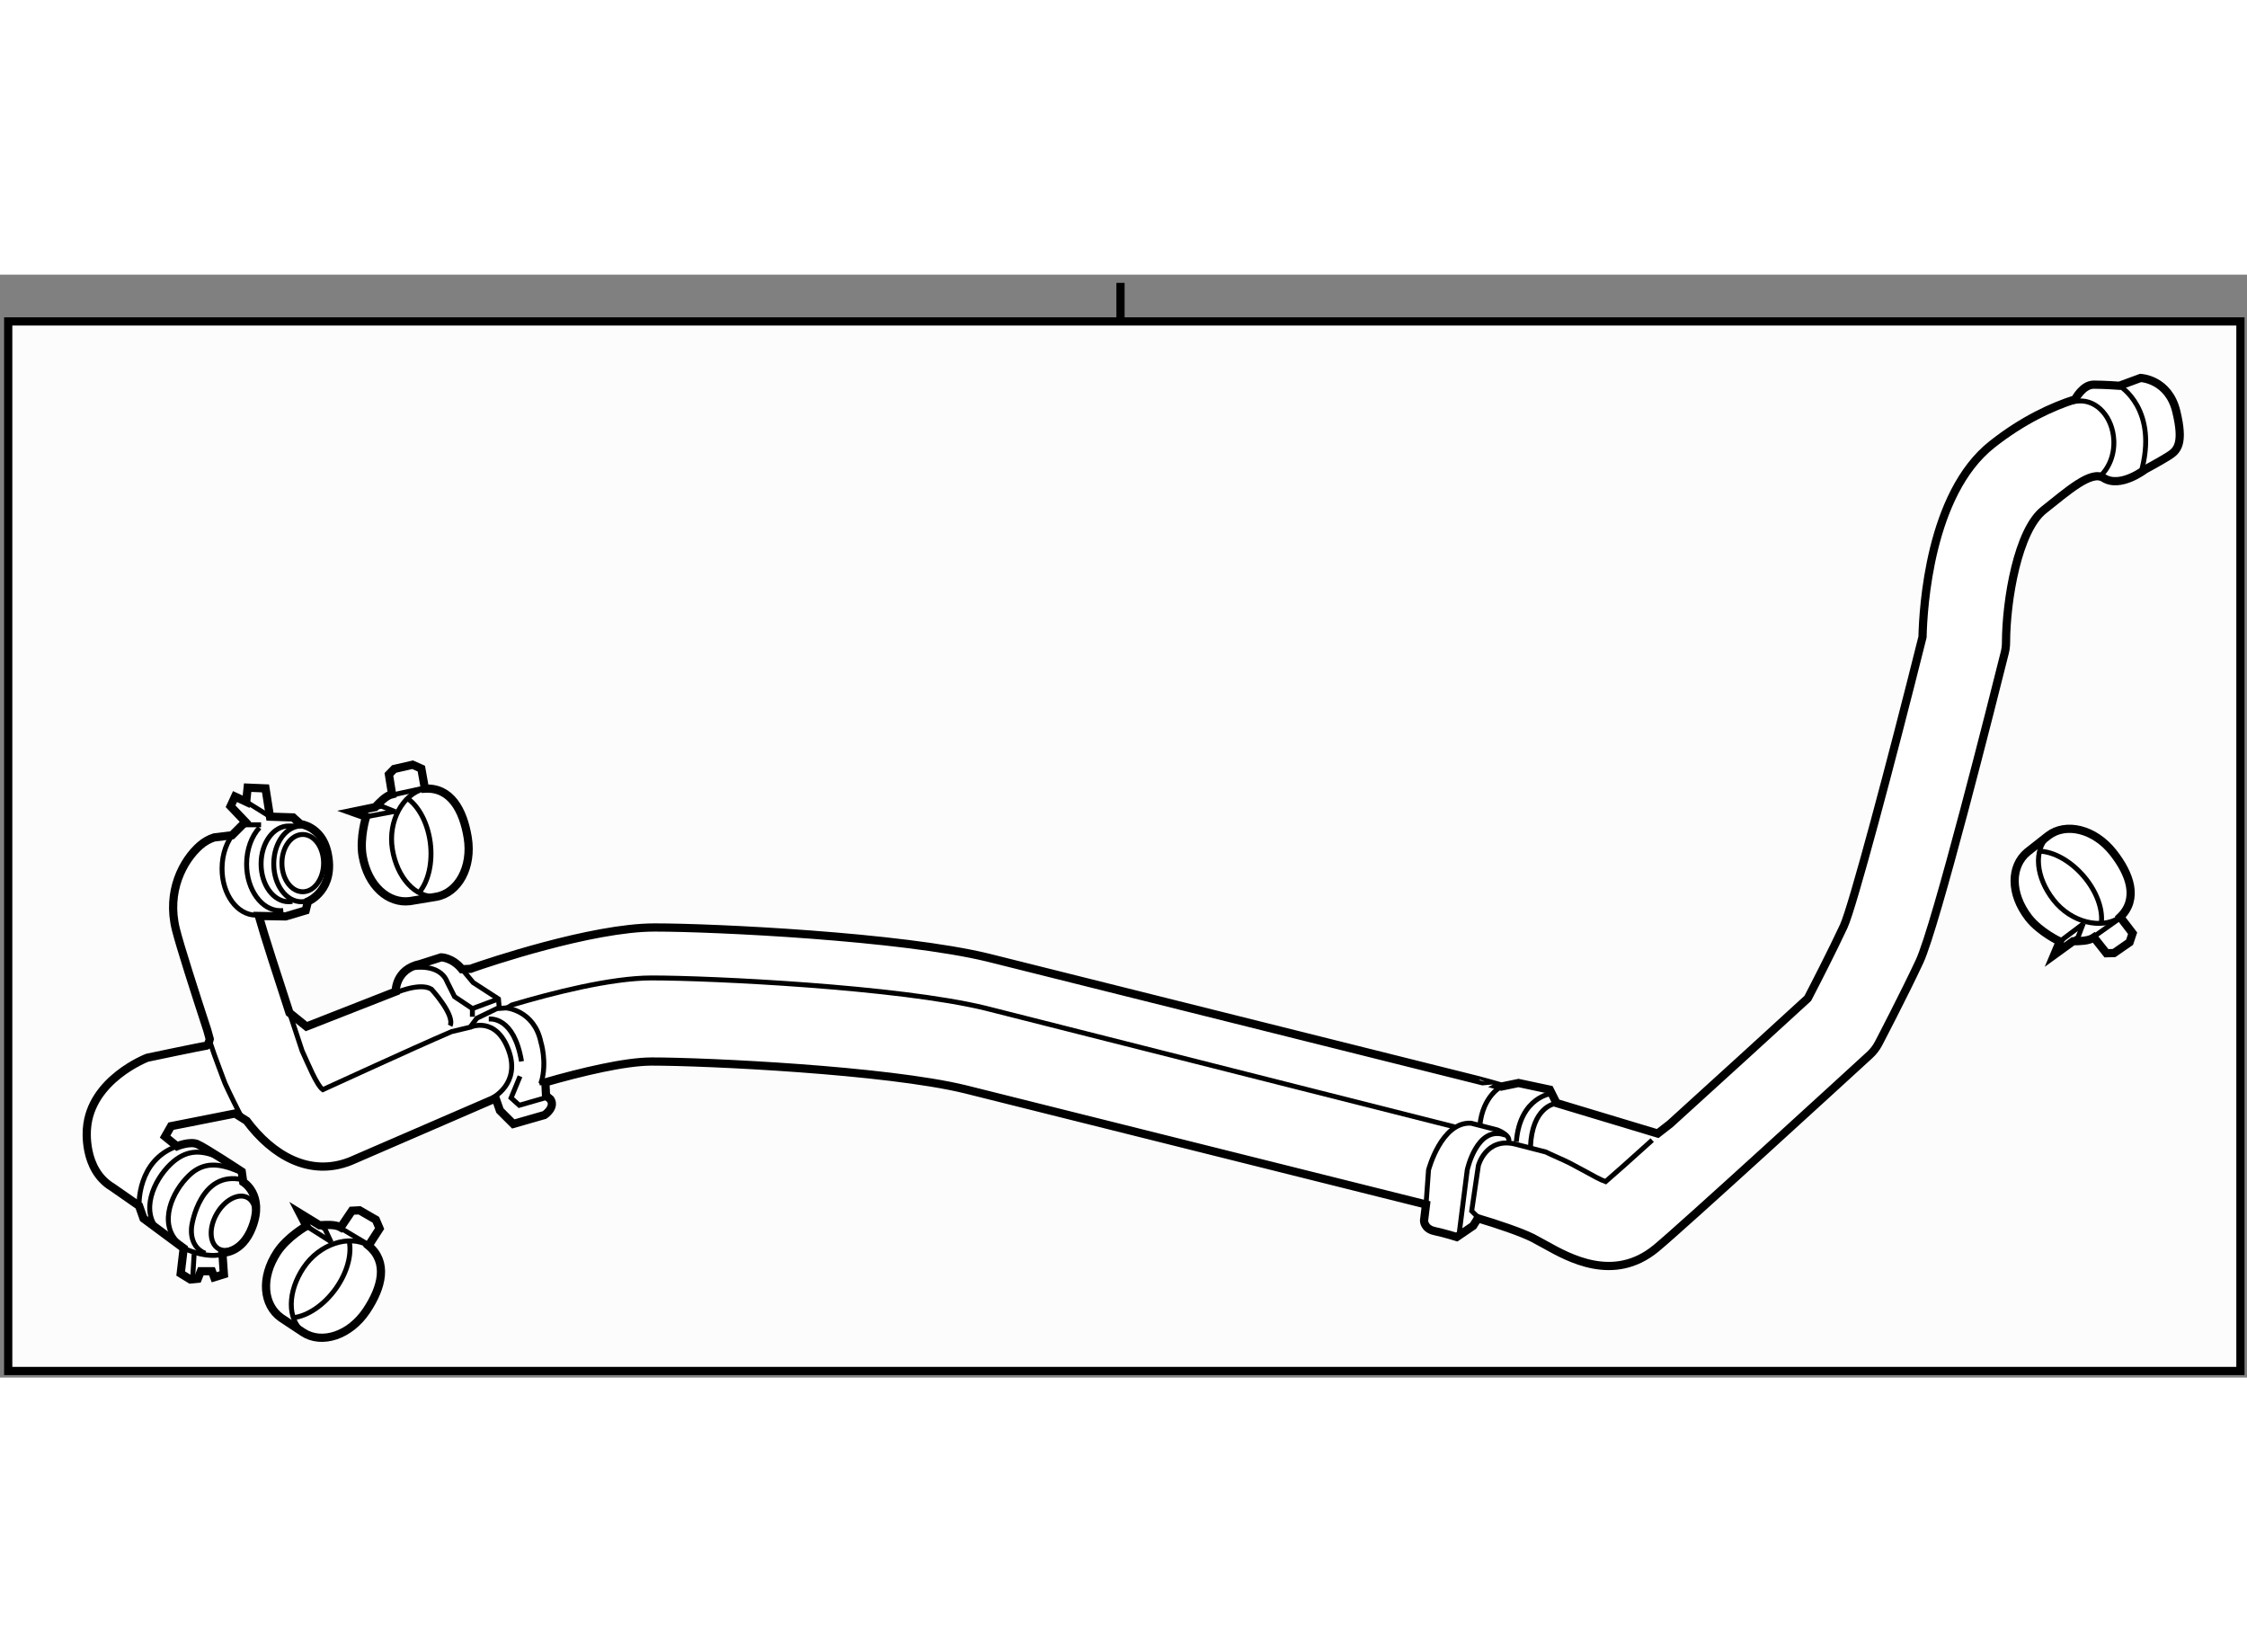 <?xml version="1.0" encoding="utf-8"?>
<!-- Generator: Adobe Illustrator 15.1.0, SVG Export Plug-In . SVG Version: 6.00 Build 0)  -->
<!DOCTYPE svg PUBLIC "-//W3C//DTD SVG 1.1//EN" "http://www.w3.org/Graphics/SVG/1.1/DTD/svg11.dtd">
<svg version="1.1" xmlns="http://www.w3.org/2000/svg" xmlns:xlink="http://www.w3.org/1999/xlink" x="0px" y="0px" width="244.8px"
	 height="180px" viewBox="6.09 81.179 136.79 67.14" enable-background="new 0 0 244.8 180" xml:space="preserve">
	
<rect x="6.09" y="81.179" width="136.79" height="67.14" fill="#808080" stroke="none"/>
	
<g><line fill="none" stroke="#000000" stroke-width="0.5" x1="74.302" y1="81.679" x2="74.302" y2="84.152"></line><rect x="6.59" y="84.026" fill="#FCFCFC" stroke="#000000" stroke-width="0.5" width="135.89" height="63.893"></rect></g><g><path fill="#FFFFFF" stroke="#000000" stroke-width="0.5" d="M97.482,130.605l1.052-0.217l1.903,0.405l0.407,0.815l6.16,1.856
			l0.752-0.584c2.832-2.563,6.399-5.825,8.386-7.645c0.432-0.832,1.476-2.86,2.191-4.397c0.532-1.155,2.842-9.8,4.794-17.602
			c0.039-1.75,0.429-8.713,4.223-11.717c1.896-1.501,3.696-2.313,5.067-2.751c0,0,0.453-0.893,1.131-0.893
			c0.679,0,1.563,0.067,1.563,0.067l1.291-0.475c0,0,1.698,0.067,2.174,2.039c0.476,1.971,0.067,2.378-0.476,2.717
			c-0.543,0.34-1.428,0.815-1.428,0.815s-1.508,1.169-2.521,0.517c-0.758-0.488-2.188,0.8-3.647,1.953
			c-1.569,1.245-2.286,5.466-2.295,8.066c0,0.205-0.026,0.414-0.075,0.612c-0.69,2.763-4.187,16.651-5.19,18.803
			c-0.967,2.069-2.436,4.879-2.498,4.998c-0.137,0.26-0.318,0.495-0.535,0.694c-1.173,1.078-11.511,10.548-13.018,11.781
			c-2.568,2.103-5.28,0.584-6.737-0.229l-0.766-0.416c-0.721-0.36-2.131-0.834-3.345-1.198l-0.048,0.101l-0.227,0.362l-0.997,0.681
			c0,0-0.725-0.228-1.359-0.363c-0.634-0.137-0.634-0.633-0.634-0.633l0.12-0.985l-28.05-7.012c-4.809-1.17-15.744-1.69-19.087-1.69
			c-1.632,0-4.307,0.646-6.473,1.267l0.04,0.811l0.272,0.226c0.316,0.498-0.363,0.951-0.363,0.951l-1.902,0.545l-0.815-0.815
			l-0.26-0.746c-1.39,0.603-8.785,3.803-8.785,3.803c-0.03,0.015-0.06,0.024-0.088,0.037c-2.456,0.955-4.709-0.36-6.285-2.469
			l-0.707-0.445l-3.896,0.771l-0.361,0.634l0.724,0.588c0,0,0.771-0.315,1.223-0.136c0.453,0.183,2.718,1.677,2.718,1.677
			l0.09,0.635c0,0,1.313,0.771,0.544,2.762c-0.622,1.61-1.812,1.541-1.812,1.541l0.091,1.313l-0.589,0.183l-0.136-0.365h-0.679
			l-0.182,0.455l-0.453,0.045l-0.589-0.362l0.181-1.539l-2.446-1.813l-0.271-0.769l-1.63-1.135
			c-1.813-1.086-1.541-3.577-1.541-3.577c0.227-2.989,3.67-4.303,3.67-4.303s3.442-0.726,3.577-0.726
			c0.136,0,0.228-0.407,0.228-0.407l-0.148-0.537c-0.742-2.269-1.659-5.125-1.912-6.139c-0.58-2.317,0.43-4.202,1.471-5.113
			c0.26-0.228,0.549-0.39,0.853-0.488l1.094-0.134l0.815-0.815l-0.906-0.951l0.271-0.59l0.679,0.318l0.09-0.861l1.088,0.046
			l0.271,1.721l1.405,0.045l0.453,0.408c0,0,1.267,0.136,1.63,1.676c0.548,2.327-1.177,3.036-1.177,3.036l-0.136,0.541l-1.224,0.365
			l-1.632-0.027c0.342,1.201,1.178,3.787,1.869,5.896l1.033,0.836l5.435-2.131c0,0-0.045-1.358,1.495-1.677l1.268-0.405
			c0,0,0.679,0,1.268,0.724l0.53-0.025c0.059-0.024,0.117-0.047,0.177-0.067c0.722-0.252,7.174-2.45,11.025-2.45
			c3.628,0,14.994,0.545,20.305,1.838l29.912,7.477C96.163,130.229,97.283,130.544,97.482,130.605z"></path><path fill="none" stroke="#000000" stroke-width="0.3" d="M133.78,93.583c0.636-0.476,1.041-1.358,0.992-2.331
			c-0.07-1.388-1.009-2.449-2.129-2.383c-0.06,0.004-0.211,0.016-0.44,0.055"></path><path fill="none" stroke="#000000" stroke-width="0.3" d="M23.715,126.11c0.196,0.594,0.629,1.907,0.765,2.317
			c0.354,0.766,0.881,2.083,1.263,2.366c0.446-0.192,5.284-2.438,7.836-3.532l1.132-0.271l0.408-0.545l1.223-0.588l0.634-0.046
			l0.274-0.172c2.414-0.719,6.013-1.647,8.514-1.647c3.627,0,14.994,0.548,20.305,1.838l28.569,7.229"></path><path fill="none" stroke="#000000" stroke-width="0.3" d="M20.852,132.561c-0.224-0.386-0.883-1.74-1.063-2.149
			c-0.031-0.072-0.059-0.142-0.083-0.216c-0.08-0.241-0.493-1.266-0.847-2.344"></path><path fill="none" stroke="#000000" stroke-width="0.3" d="M135.112,87.944c0,0,2.446,1.427,1.291,5.368"></path><line fill="none" stroke="#000000" stroke-width="0.3" x1="21.984" y1="114.669" x2="20.943" y2="114.669"></line><line fill="none" stroke="#000000" stroke-width="0.3" x1="21.078" y1="113.266" x2="22.528" y2="114.171"></line><path fill="none" stroke="#000000" stroke-width="0.3" d="M25.789,117c0,0.966-0.568,1.746-1.269,1.746s-1.268-0.78-1.268-1.746
			c0-0.961,0.567-1.742,1.268-1.742S25.789,116.039,25.789,117z"></path><path fill="none" stroke="#000000" stroke-width="0.3" d="M23.334,119.888c-0.056,0.006-0.113,0.01-0.172,0.01
			c-1.138,0-2.06-1.271-2.06-2.834c0-0.9,0.305-1.702,0.782-2.222"></path><path fill="none" stroke="#000000" stroke-width="0.3" d="M21.839,120.16c-0.056,0.006-0.114,0.008-0.172,0.008
			c-1.138,0-2.06-1.266-2.06-2.831c0-0.902,0.305-1.704,0.781-2.223"></path><path fill="none" stroke="#000000" stroke-width="0.3" d="M23.885,119.332c-0.074,0.013-0.148,0.021-0.225,0.021
			c-0.925,0-1.676-1.032-1.676-2.305s0.751-2.306,1.676-2.306h0.771c-0.926,0-1.676,1.033-1.676,2.306s0.75,2.305,1.676,2.305
			c0.076,0,0.151-0.008,0.225-0.021"></path><polyline fill="none" stroke="#000000" stroke-width="0.3" points="34.214,123.457 34.894,124.272 36.434,125.27 36.479,125.766 
					"></polyline><path fill="none" stroke="#000000" stroke-width="0.3" d="M30.046,124.95c0,0,1.586-0.723,2.312-0.271
			c0,0,1.449,1.586,1.132,2.222"></path><path fill="none" stroke="#000000" stroke-width="0.3" d="M31.27,123.366c0,0,1.586-0.272,2.039,0.861l0.453,0.905l1.087,0.726
			l1.586-0.589"></path><line fill="none" stroke="#000000" stroke-width="0.3" x1="34.848" y1="126.355" x2="34.848" y2="125.858"></line><path fill="none" stroke="#000000" stroke-width="0.3" d="M14.556,137.862c0,0-0.135-2.764,2.31-3.626"></path><path fill="none" stroke="#000000" stroke-width="0.3" d="M19.285,138.349c-0.493,0.856-0.445,1.809,0.108,2.129
			c0.552,0.315,1.4-0.119,1.893-0.976c0.493-0.856,0.445-1.812-0.108-2.127C20.625,137.056,19.777,137.492,19.285,138.349z"></path><path fill="none" stroke="#000000" stroke-width="0.3" d="M17.273,140.444c0,0,1.45,0.724,2.537,0.315"></path><line fill="none" stroke="#000000" stroke-width="0.3" x1="17.817" y1="142.301" x2="17.908" y2="140.805"></line><path fill="none" stroke="#000000" stroke-width="0.3" d="M20.852,136.277c-2.582-0.591-3.081,2.762-3.081,2.762
			s-0.271,1.269,0.815,1.721"></path><path fill="none" stroke="#000000" stroke-width="0.3" d="M19.312,134.871c-1.074-0.435-1.937-0.401-2.837,0.455
			c-1.037,0.989-1.875,2.896-0.696,4.075"></path><path fill="none" stroke="#000000" stroke-width="0.3" d="M20.535,135.731c-1.073-0.434-2.028-0.584-2.928,0.275
			c-1.037,0.987-1.876,2.893-0.697,4.073"></path><path fill="none" stroke="#000000" stroke-width="0.3" d="M34.712,126.991c0,0,1.586-0.726,2.356,1.448
			c0.71,2.006-0.997,2.854-0.997,2.854"></path><path fill="none" stroke="#000000" stroke-width="0.3" d="M36.887,125.813c0,0,1.721,0.136,2.129,2.084
			c0,0,0.391,1.213,0.026,2.455c-0.008,0.024-0.017,0.053-0.026,0.082"></path><line fill="none" stroke="#000000" stroke-width="0.3" x1="39.197" y1="130.343" x2="38.925" y2="130.389"></line><path fill="none" stroke="#000000" stroke-width="0.3" d="M35.845,126.491c0.135,0,1.54-0.136,1.993,2.582"></path><polyline fill="none" stroke="#000000" stroke-width="0.3" points="37.748,129.979 37.204,131.294 37.701,131.744 39.423,131.249 
					"></polyline><path fill="none" stroke="#000000" stroke-width="0.3" d="M100.573,131.021c0,0-1.948,0.183-2.174,2.944"></path><path fill="none" stroke="#000000" stroke-width="0.3" d="M100.709,131.654c0,0-1.359,0.228-1.45,2.629"></path><path fill="none" stroke="#000000" stroke-width="0.3" d="M97.482,130.605c0,0-1.122,0.553-1.303,2.364"></path><path fill="none" stroke="#000000" stroke-width="0.3" d="M92.902,137.783l0.152-2.097c0,0,0.771-2.944,2.583-2.852l1.585,0.405
			c0,0,0.771,0.272,0.725,0.681"></path><path fill="none" stroke="#000000" stroke-width="0.3" d="M94.911,139.627l0.499-3.94c0,0,0.588-2.762,2.311-2.129"></path><path fill="none" stroke="#000000" stroke-width="0.3" d="M96.179,138.676l-0.498-0.497l0.408-2.765c0,0,0.453-1.721,2.219-1.313
			l1.888,0.488c0.367,0.187,0.979,0.434,1.469,0.68l0.976,0.524c0.371,0.207,0.885,0.492,1.192,0.599
			c0.477-0.405,1.523-1.34,2.839-2.528"></path></g>



	
<g><path fill="#FFFFFF" stroke="#000000" stroke-width="0.5" d="M131.142,122.59l0.344-0.817c0,0-1.206-0.56-1.901-1.448
			c-1.149-1.488-1.09-3.144-0.082-3.99c0,0,1.224-0.96,1.274-1.001c1.078-0.828,2.823-0.411,3.95,1.02
			c1.058,1.345,1.558,2.84,0.435,3.933l0.754,0.985l-0.184,0.549l-0.947,0.656l-0.461,0.012l-0.76-0.959
			c-0.324,0.222-0.865,0.22-1.274,0.229L131.142,122.59z"></path><path fill="none" stroke="#000000" stroke-width="0.3" d="M135.127,120.315c-1.093,0.729-2.933,0.324-4.022-1.065
			c-1.073-1.364-1.248-3.022-0.323-3.901"></path><line fill="none" stroke="#000000" stroke-width="0.3" x1="135.186" y1="120.324" x2="133.371" y2="121.61"></line><polyline fill="none" stroke="#000000" stroke-width="0.3" points="132.916,120.66 132.596,121.504 132.244,121.778 		"></polyline><line fill="none" stroke="#000000" stroke-width="0.3" x1="132.92" y1="120.692" x2="131.485" y2="121.772"></line><path fill="none" stroke="#000000" stroke-width="0.3" d="M130.269,116.277c0.856,0.033,1.897,0.603,2.704,1.563
			c0.769,0.92,1.132,1.975,1.041,2.786"></path></g><g><path fill="#FFFFFF" stroke="#000000" stroke-width="0.5" d="M27.541,113.88l0.836,0.298c0,0-0.401,1.27-0.214,2.381
			c0.321,1.854,1.582,2.925,2.888,2.755c0,0,1.533-0.254,1.598-0.264c1.337-0.236,2.208-1.806,1.914-3.604
			c-0.277-1.688-1.043-3.067-2.606-2.976l-0.218-1.221l-0.531-0.236l-1.121,0.258l-0.321,0.332l0.193,1.206
			c-0.382,0.092-0.745,0.49-1.03,0.786L27.541,113.88z"></path><path fill="none" stroke="#000000" stroke-width="0.3" d="M31.91,112.477c-1.275,0.313-2.219,1.943-1.931,3.688
			c0.282,1.711,1.388,2.959,2.66,2.873"></path><line fill="none" stroke="#000000" stroke-width="0.3" x1="31.943" y1="112.425" x2="29.768" y2="112.897"></line><polyline fill="none" stroke="#000000" stroke-width="0.3" points="30.162,113.875 29.323,113.539 28.882,113.615 		"></polyline><line fill="none" stroke="#000000" stroke-width="0.3" x1="30.142" y1="113.848" x2="28.376" y2="114.178"></line><path fill="none" stroke="#000000" stroke-width="0.3" d="M31.61,118.787c0.552-0.655,0.834-1.808,0.672-3.05
			c-0.161-1.189-0.695-2.168-1.354-2.65"></path></g><g><path fill="#FFFFFF" stroke="#000000" stroke-width="0.5" d="M24.336,138.308l0.408,0.789c0,0-1.16,0.653-1.781,1.596
			c-1.03,1.571-0.838,3.217,0.233,3.985c0,0,1.295,0.858,1.351,0.894c1.137,0.741,2.845,0.188,3.856-1.328
			c0.949-1.424,1.329-2.954,0.123-3.954l0.672-1.041l-0.227-0.535l-0.995-0.575l-0.461,0.024l-0.682,1.012
			c-0.342-0.192-0.879-0.147-1.29-0.127L24.336,138.308z"></path><path fill="none" stroke="#000000" stroke-width="0.3" d="M28.488,140.262c-1.146-0.641-2.948-0.092-3.927,1.379
			c-0.961,1.442-1.004,3.11-0.014,3.914"></path><line fill="none" stroke="#000000" stroke-width="0.3" x1="28.547" y1="140.248" x2="26.634" y2="139.108"></line><polyline fill="none" stroke="#000000" stroke-width="0.3" points="26.256,140.092 25.872,139.274 25.497,139.03 		"></polyline><line fill="none" stroke="#000000" stroke-width="0.3" x1="26.259" y1="140.06" x2="24.744" y2="139.097"></line><path fill="none" stroke="#000000" stroke-width="0.3" d="M23.965,144.672c0.85-0.101,1.842-0.752,2.571-1.772
			c0.694-0.979,0.97-2.058,0.818-2.86"></path></g>


</svg>